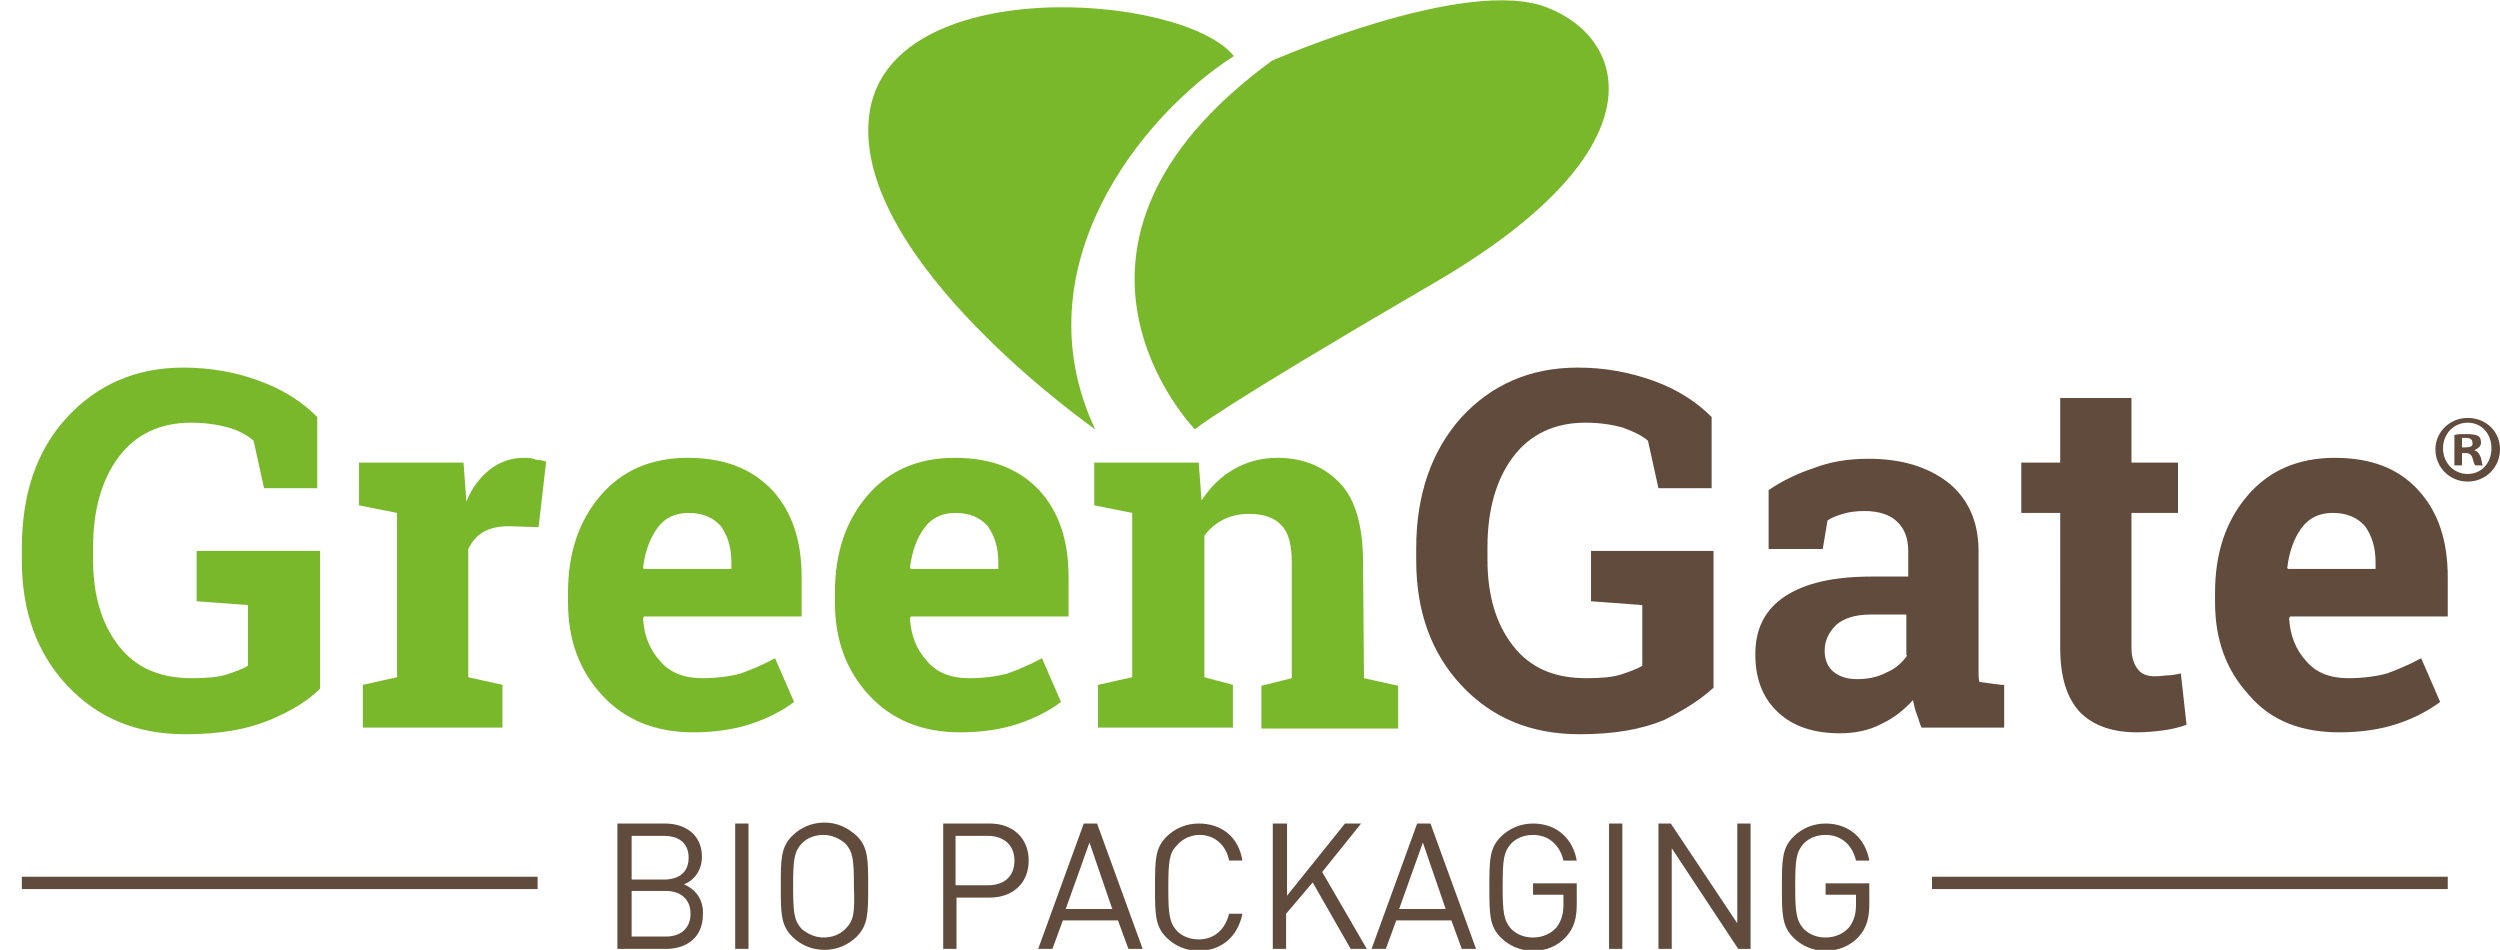 <svg xmlns="http://www.w3.org/2000/svg" xmlns:xlink="http://www.w3.org/1999/xlink" id="Livello_1" x="0px" y="0px" viewBox="0 0 263.2 100" style="enable-background:new 0 0 263.2 100;" xml:space="preserve"><style type="text/css">	.st0{fill:#78B82A;}	.st1{fill:#604B3C;}</style><g>	<path class="st0" d="M55.2,48.2c-1.4,0-2.5,0.4-3.6,1.2c-1,0.8-1.9,1.9-2.5,3.4l-0.3-4.1h-11v4.5l4,0.8v17.3l-3.6,0.8v4.5h14.7  v-4.5l-3.6-0.8V57.8c0.4-0.8,0.9-1.4,1.6-1.8c0.7-0.4,1.6-0.6,2.7-0.6l3.1,0.1l0.8-6.9c-0.3-0.1-0.7-0.2-1.1-0.2  C56,48.2,55.6,48.2,55.2,48.2z M20.7,63.3l5.4,0.4v6.4c-0.5,0.3-1.3,0.6-2.2,0.9c-0.9,0.3-2.2,0.4-3.7,0.4c-3.4,0-5.9-1.1-7.7-3.4  c-1.8-2.3-2.7-5.3-2.7-9.1v-1.3c0-3.9,0.9-7.1,2.7-9.5c1.8-2.4,4.4-3.6,7.6-3.6c1.5,0,2.8,0.2,3.9,0.5s2,0.8,2.7,1.4l1.1,5h5.6  v-7.5c-1.6-1.6-3.6-2.9-6.1-3.8c-2.4-0.9-5.1-1.4-8-1.4c-5,0-9.1,1.8-12.3,5.3s-4.7,8.1-4.7,13.7v1.3c0,5.4,1.6,9.8,4.8,13.2  c3.2,3.4,7.3,5.1,12.4,5.1c3.6,0,6.5-0.5,8.9-1.5s4.1-2.1,5.3-3.3V58H20.7V63.3z M72.4,48.2c-3.8,0-6.9,1.3-9.2,4  c-2.3,2.7-3.4,6.1-3.4,10.2v1c0,4,1.2,7.2,3.6,9.8c2.4,2.6,5.6,3.9,9.6,3.9c2.2,0,4.3-0.3,6.1-0.9c1.8-0.6,3.3-1.4,4.5-2.3l-2-4.6  c-1.3,0.7-2.5,1.2-3.6,1.6c-1.1,0.3-2.5,0.5-4.1,0.5c-1.9,0-3.4-0.6-4.4-1.8c-1.1-1.2-1.7-2.7-1.8-4.5l0.1-0.2h16.6v-4.1  c0-3.9-1-6.9-3.1-9.2C79.1,49.3,76.2,48.2,72.4,48.2z M77,59.9h-9.2l-0.1-0.1c0.2-1.7,0.7-3.1,1.5-4.2c0.8-1.1,1.9-1.6,3.3-1.6  c1.5,0,2.6,0.5,3.4,1.4c0.7,1,1.1,2.2,1.1,3.8C77,59.3,77,59.9,77,59.9z M143.5,59.2c0-3.8-0.8-6.6-2.4-8.3s-3.8-2.7-6.6-2.7  c-1.7,0-3.2,0.4-4.6,1.2c-1.4,0.8-2.5,1.9-3.4,3.3l-0.3-4h-11v4.5l4,0.8v17.3l-3.6,0.8v4.5h14.2v-4.5l-3-0.8V56.4  c0.5-0.7,1.2-1.3,2-1.7c0.8-0.4,1.7-0.6,2.7-0.6c1.5,0,2.7,0.4,3.4,1.2c0.8,0.8,1.1,2.1,1.1,4v12.1l-3.2,0.8v4.5h14.4v-4.5  l-3.6-0.8L143.5,59.2L143.5,59.2z M100.5,48.2c-3.8,0-6.9,1.3-9.2,4c-2.3,2.7-3.4,6.1-3.4,10.2v1c0,4,1.2,7.2,3.6,9.8  c2.4,2.6,5.6,3.9,9.6,3.9c2.2,0,4.3-0.3,6.1-0.9c1.8-0.6,3.3-1.4,4.5-2.3l-2-4.6c-1.3,0.7-2.5,1.2-3.6,1.6  c-1.1,0.3-2.5,0.5-4.1,0.5c-1.9,0-3.4-0.6-4.4-1.8c-1.1-1.2-1.7-2.7-1.8-4.5l0.1-0.2h16.6v-4.1c0-3.9-1-6.9-3.1-9.2  C107.2,49.3,104.3,48.2,100.5,48.2z M105.1,59.9h-9.2l-0.1-0.1c0.2-1.7,0.7-3.1,1.5-4.2c0.8-1.1,1.9-1.6,3.3-1.6  c1.5,0,2.6,0.5,3.4,1.4c0.7,1,1.1,2.2,1.1,3.8L105.1,59.9L105.1,59.9z M115.3,45.2c-8-17,4.8-33,14.6-39.3  c-5.4-6.7-36.6-8.9-38.4,6.3C89.7,27.3,115.3,45.2,115.3,45.2z M162.9,0.8c-8.5-3.4-29,5.6-29,5.6c-26.8,19.6-8.1,38.8-8.1,38.8  s1.8-1.8,25.5-15.6C175,15.7,171.4,4.1,162.9,0.8z"></path></g><path class="st1" d="M86.8,86.6c-1.3,0-2.5,0.5-3.4,1.4c-1.2,1.2-1.2,2.5-1.2,5.3c0,2.8,0,4.1,1.2,5.3c0.9,0.9,2.1,1.4,3.4,1.4 s2.5-0.5,3.4-1.4c1.2-1.2,1.2-2.5,1.2-5.3c0-2.8,0-4.1-1.2-5.3C89.2,87.1,88.1,86.6,86.8,86.6z M89,97.8c-0.6,0.6-1.4,0.9-2.3,0.9 c-0.9,0-1.7-0.4-2.3-0.9c-0.8-0.9-0.9-1.7-0.9-4.5c0-2.8,0.1-3.6,0.9-4.5c0.6-0.6,1.4-0.9,2.3-0.9c0.9,0,1.7,0.4,2.3,0.9 c0.8,0.9,0.9,1.7,0.9,4.5C90,96.1,89.9,96.9,89,97.8z M77.4,99.9h1.4V86.7h-1.4V99.9z M192.2,94.2h3.2v1c0,1-0.2,1.7-0.7,2.4 c-0.6,0.7-1.5,1.1-2.5,1.1c-0.9,0-1.7-0.3-2.3-0.9c-0.8-0.9-0.9-1.8-0.9-4.5c0-2.8,0.1-3.6,0.9-4.5c0.6-0.6,1.4-0.9,2.3-0.9 c1.6,0,2.8,1,3.2,2.7h1.4c-0.4-2.3-2.1-3.9-4.6-3.9c-1.3,0-2.5,0.5-3.4,1.4c-1.2,1.2-1.2,2.5-1.2,5.3s0,4.1,1.2,5.3 c0.9,0.9,2.1,1.4,3.4,1.4c1.3,0,2.6-0.5,3.5-1.5c0.8-0.9,1.1-1.9,1.1-3.4V93h-4.6V94.2z M216.9,68.2L216.9,68.2 c0,3.1,0.7,5.3,2.1,6.8c1.4,1.4,3.4,2.1,6,2.1c1,0,1.9-0.1,2.7-0.2c0.8-0.1,1.7-0.3,2.5-0.6l-0.6-5.4c-0.5,0.1-0.9,0.2-1.3,0.2 c-0.4,0-0.8,0.1-1.4,0.1c-0.8,0-1.4-0.2-1.8-0.7c-0.4-0.5-0.7-1.2-0.7-2.3V54h4.9v-5.3h-4.9v-6.8h-7.5v6.8h-4.1V54h4.1V68.2z  M72,93.1c1.1-0.4,1.9-1.5,1.9-2.9c0-2.2-1.6-3.5-3.9-3.5h-5v13.2h5.1c2.3,0,3.9-1.3,3.9-3.6C74.1,94.7,73.2,93.6,72,93.1z M66.5,88 h3.4c1.5,0,2.6,0.7,2.6,2.3s-1.1,2.3-2.6,2.3h-3.4V88z M70.1,98.6h-3.6v-4.8h3.6c1.6,0,2.6,0.9,2.6,2.4 C72.7,97.7,71.7,98.6,70.1,98.6z M2.3,93.6h54.3v-1.3H2.3V93.6z M104.2,86.7h-4.9v13.2h1.4v-5.4h3.5c2.4,0,4.1-1.5,4.1-3.9 S106.6,86.7,104.2,86.7z M104,93.2h-3.4V88h3.4c1.6,0,2.8,0.9,2.8,2.6C106.8,92.3,105.7,93.2,104,93.2z M246.3,77.1 c2.2,0,4.3-0.3,6.1-0.9c1.8-0.6,3.3-1.4,4.5-2.3l-2-4.6c-1.3,0.7-2.5,1.2-3.6,1.6c-1.1,0.3-2.5,0.5-4.1,0.5c-1.9,0-3.4-0.6-4.4-1.8 c-1.1-1.2-1.7-2.7-1.8-4.5l0.1-0.2h16.6v-4.1c0-3.9-1-6.9-3.1-9.2c-2.1-2.3-5-3.4-8.8-3.4c-3.8,0-6.9,1.3-9.2,4 c-2.3,2.7-3.4,6.1-3.4,10.2v1c0,4,1.2,7.2,3.6,9.8C239.1,75.9,242.3,77.1,246.3,77.1z M242.3,55.6c0.8-1.1,1.9-1.6,3.3-1.6 c1.5,0,2.6,0.5,3.4,1.4c0.7,1,1.1,2.2,1.1,3.8v0.7h-9.2l-0.1-0.1C241,58.1,241.5,56.7,242.3,55.6z M203.4,93.6h54.3v-1.3h-54.3V93.6 z M161.4,94.2h3.2v1c0,1-0.2,1.7-0.7,2.4c-0.6,0.7-1.5,1.1-2.5,1.1c-0.9,0-1.7-0.3-2.3-0.9c-0.8-0.9-0.9-1.8-0.9-4.5 c0-2.8,0.1-3.6,0.9-4.5c0.6-0.6,1.4-0.9,2.3-0.9c1.6,0,2.8,1,3.2,2.7h1.4c-0.4-2.3-2.1-3.9-4.6-3.9c-1.3,0-2.5,0.5-3.4,1.4 c-1.2,1.2-1.2,2.5-1.2,5.3s0,4.1,1.2,5.3c0.9,0.9,2.1,1.4,3.4,1.4c1.4,0,2.6-0.5,3.5-1.5c0.8-0.9,1.1-1.9,1.1-3.4V93h-4.6V94.2z  M210.7,72.1L210.7,72.1l-2.3-0.3c-0.1-0.3-0.1-0.7-0.1-1.1c0-0.4,0-0.8,0-1.2V58c0-3.1-1.1-5.5-3.2-7.2c-2.2-1.7-5-2.5-8.4-2.5 c-2.1,0-4,0.3-5.8,1c-1.8,0.6-3.4,1.4-4.7,2.3l0,6.2h5.7l0.5-3c0.4-0.3,1-0.5,1.6-0.7c0.7-0.2,1.4-0.3,2.3-0.3 c1.5,0,2.7,0.4,3.4,1.1c0.8,0.7,1.2,1.8,1.2,3.1v2.7h-3.8c-4.1,0-7.1,0.7-9.2,2.1c-2.1,1.4-3.1,3.4-3.1,6.1c0,2.6,0.8,4.6,2.4,6.1 c1.6,1.5,3.8,2.2,6.5,2.2c1.6,0,3.1-0.3,4.4-1c1.3-0.6,2.4-1.5,3.3-2.5c0.1,0.5,0.2,1,0.4,1.5c0.2,0.5,0.3,1,0.5,1.4h8.7V72.1z  M200.8,69c-0.5,0.7-1.2,1.4-2.2,1.8c-0.9,0.5-2,0.7-3.1,0.7c-1.1,0-1.9-0.3-2.5-0.8c-0.6-0.5-0.9-1.3-0.9-2.2c0-1,0.4-1.9,1.2-2.7 c0.8-0.7,2-1.1,3.6-1.1h3.8V69z M149.2,86.7l-4.8,13.2h1.5l1.1-3h5.8l1.1,3h1.5l-4.8-13.2H149.2z M147.3,95.7l2.5-7l2.4,7H147.3z  M180.4,72.4V58h-12.9v5.3l5.4,0.4v6.4c-0.5,0.3-1.3,0.6-2.2,0.9c-0.9,0.3-2.2,0.4-3.7,0.4c-3.4,0-5.9-1.1-7.7-3.4 c-1.8-2.3-2.7-5.3-2.7-9.1v-1.3c0-3.9,0.9-7.1,2.7-9.5c1.8-2.4,4.4-3.6,7.6-3.6c1.5,0,2.8,0.2,3.9,0.5c1.1,0.4,2,0.8,2.7,1.4l1.1,5 h5.6v-7.5c-1.6-1.6-3.6-2.9-6.1-3.8s-5.1-1.4-8-1.4c-5,0-9.1,1.8-12.3,5.3c-3.1,3.5-4.7,8.1-4.7,13.7v1.3c0,5.4,1.6,9.8,4.8,13.2 c3.2,3.4,7.3,5.1,12.4,5.1c3.6,0,6.5-0.5,8.9-1.5C177.4,74.7,179.1,73.6,180.4,72.4z M182.9,97.2l-7-10.5h-1.3v13.2h1.4V89.3l7,10.6 h1.3V86.7h-1.4V97.2z M169.4,99.9h1.4V86.7h-1.4V99.9z M114.1,86.7l-4.8,13.2h1.5l1.1-3h5.8l1.1,3h1.5l-4.8-13.2H114.1z M112.2,95.7 l2.5-7l2.4,7H112.2z M143.3,86.7h-1.7l-6.1,7.6v-7.6H134v13.2h1.4v-3.7l2.8-3.3l4,7h1.7l-4.7-8.1L143.3,86.7z M126.3,87.9 c1.6,0,2.8,1.1,3.1,2.7h1.4c-0.4-2.5-2.2-3.9-4.6-3.9c-1.3,0-2.5,0.5-3.4,1.4c-1.2,1.2-1.2,2.5-1.2,5.3c0,2.8,0,4.1,1.2,5.3 c0.9,0.9,2.1,1.4,3.4,1.4c2.3,0,4.1-1.4,4.6-3.9h-1.4c-0.4,1.6-1.5,2.7-3.2,2.7c-0.9,0-1.7-0.3-2.3-0.9c-0.8-0.9-0.9-1.8-0.9-4.5 c0-2.8,0.1-3.7,0.9-4.5C124.6,88.2,125.5,87.9,126.3,87.9z M259.8,44c-1.9,0-3.4,1.5-3.4,3.3c0,1.9,1.5,3.4,3.4,3.4 c1.9,0,3.4-1.5,3.4-3.4C263.2,45.4,261.7,44,259.8,44z M259.8,49.9c-1.5,0-2.6-1.2-2.6-2.7c0-1.5,1.1-2.7,2.6-2.7 c1.5,0,2.5,1.2,2.5,2.7C262.3,48.8,261.2,49.9,259.8,49.9z M260.5,47.4L260.5,47.4c0.4-0.2,0.7-0.4,0.7-0.8c0-0.3-0.1-0.6-0.3-0.7 c-0.2-0.1-0.5-0.2-1.2-0.2c-0.5,0-1,0-1.3,0.1V49h0.8v-1.3h0.4c0.4,0,0.6,0.2,0.7,0.5c0.1,0.4,0.2,0.7,0.3,0.8h0.8 c-0.1-0.1-0.1-0.3-0.2-0.8C261,47.7,260.8,47.5,260.5,47.4z M259.6,47.1h-0.4v-1c0.1,0,0.2,0,0.4,0c0.5,0,0.7,0.2,0.7,0.5 C260.4,47,260,47.1,259.6,47.1z"></path></svg>
